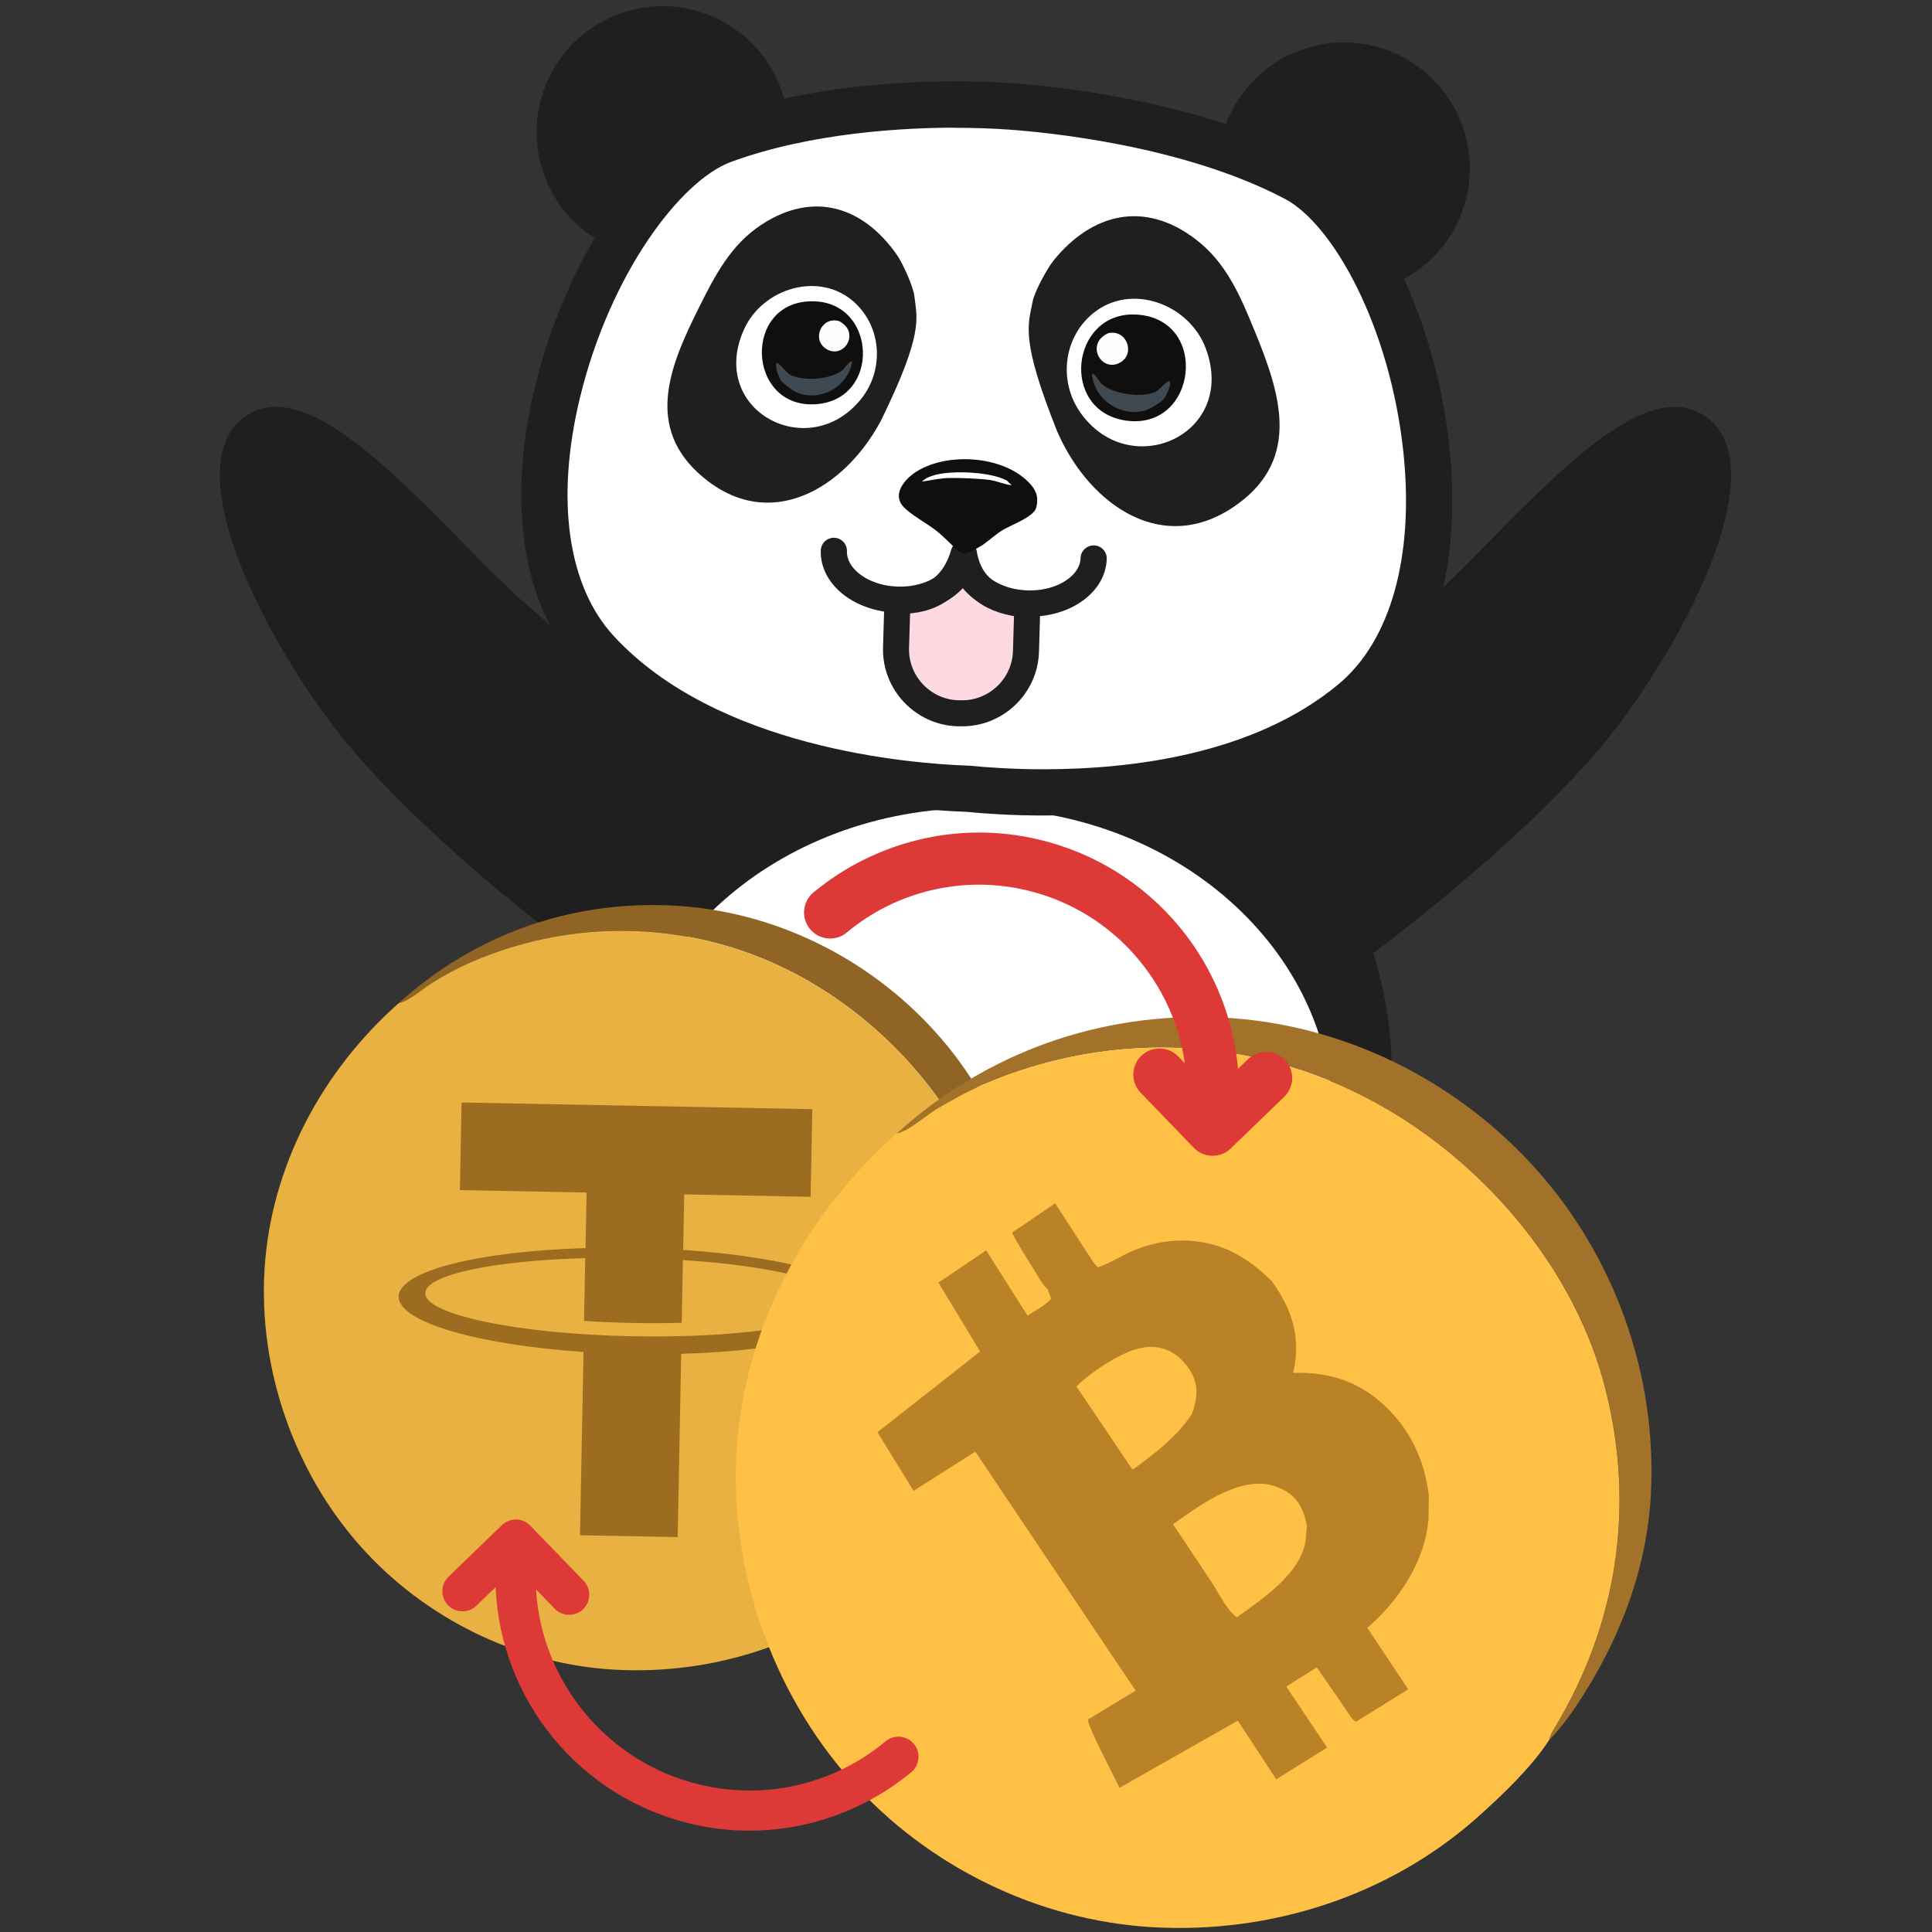 <svg width="121" height="121" viewBox="0 0 121 121" fill="none" xmlns="http://www.w3.org/2000/svg">
<rect x="0" y="0" width="121" height="121" fill="#333333" stroke="none"/>
<path d="M84.164 60.29C84.164 60.29 96.071 51.803 101.461 44.237C106.851 36.667 109.95 28.183 106.049 26.347C102.147 24.511 95.092 33.295 90.311 37.701C85.53 42.108 76.886 48.176 76.886 48.176L84.16 60.293L84.164 60.29Z" fill="#1F1F1F" stroke="#1F1F1F" stroke-width="1.23" stroke-miterlimit="10"/>
<path d="M61.152 92.757C75.184 92.757 86.559 81.399 86.559 67.389C86.559 53.378 75.184 42.02 61.152 42.02C47.121 42.02 35.746 53.378 35.746 67.389C35.746 81.399 47.121 92.757 61.152 92.757Z" fill="#1F1F1F" stroke="#1F1F1F" stroke-width="1.23" stroke-miterlimit="10"/>
<path d="M90.979 88.122C86.217 92.722 80.469 94.493 78.134 92.081C75.801 89.668 77.766 83.983 82.528 79.383C87.29 74.784 93.037 73.013 95.373 75.425C97.706 77.838 95.74 83.522 90.979 88.122Z" fill="#1F1F1F" stroke="#1F1F1F" stroke-width="1.23" stroke-miterlimit="10"/>
<path d="M30.035 88.122C34.797 92.722 40.544 94.493 42.88 92.081C45.212 89.668 43.247 83.983 38.485 79.383C33.724 74.784 27.976 73.013 25.64 75.425C23.308 77.838 25.273 83.522 30.035 88.122Z" fill="#1F1F1F" stroke="#1F1F1F" stroke-width="1.23" stroke-miterlimit="10"/>
<path d="M91.06 8.233C92.336 12.04 90.284 16.163 86.475 17.438C82.667 18.714 78.544 16.662 77.268 12.855C75.992 9.047 78.044 4.925 81.852 3.649C85.66 2.374 89.784 4.425 91.06 8.233Z" fill="#1F1F1F" stroke="#1F1F1F" stroke-width="1.23" stroke-miterlimit="10"/>
<path d="M48.394 5.962C49.669 9.769 47.617 13.892 43.809 15.168C40.001 16.443 35.877 14.391 34.601 10.584C33.326 6.777 35.378 2.654 39.186 1.379C42.994 0.103 47.118 2.155 48.394 5.962Z" fill="#1F1F1F" stroke="#1F1F1F" stroke-width="1.23" stroke-miterlimit="10"/>
<path d="M38.015 60.29C38.015 60.29 26.108 51.803 20.718 44.237C15.328 36.664 12.232 28.18 16.13 26.345C20.032 24.509 27.087 33.292 31.868 37.698C36.649 42.105 45.293 48.173 45.293 48.173L38.019 60.29H38.015Z" fill="#1F1F1F" stroke="#1F1F1F" stroke-width="1.23" stroke-miterlimit="10"/>
<path d="M61.152 91.649C74.534 91.649 85.382 82.033 85.382 70.172C85.382 58.31 74.534 48.694 61.152 48.694C47.77 48.694 36.921 58.31 36.921 70.172C36.921 82.033 47.77 91.649 61.152 91.649Z" fill="white" stroke="#1F1F1F" stroke-width="3.83" stroke-miterlimit="10"/>
<path d="M65.346 49.631C63.342 49.631 61.677 49.508 60.63 49.405L60.539 49.399C56.838 49.27 44.218 48.265 37.356 40.805C34.147 37.317 33.255 31.4 34.911 24.569C36.728 17.07 41.193 10.28 45.291 8.779C50.575 6.844 56.651 6.554 59.802 6.554C60.987 6.554 62.173 6.592 63.233 6.666C65.765 6.844 74.538 7.691 81.145 11.173C85.008 13.208 88.53 20.529 89.335 28.205C90.066 35.194 88.398 40.941 84.751 43.972C79.122 48.652 71.094 49.631 65.346 49.631Z" fill="white"/>
<path d="M59.806 8.004C60.959 8.004 62.109 8.042 63.137 8.113C65.598 8.287 74.117 9.108 80.473 12.455C83.469 14.033 87.061 20.411 87.896 28.354C88.576 34.853 87.094 40.139 83.827 42.854C78.534 47.257 70.856 48.179 65.35 48.179C63.408 48.179 61.79 48.059 60.776 47.96L60.685 47.95H60.592C57.032 47.821 44.909 46.868 38.426 39.82C35.55 36.693 34.783 31.259 36.323 24.907C38.204 17.145 42.615 11.302 45.795 10.136C50.865 8.277 56.752 7.997 59.806 7.997M59.806 5.095C55.54 5.095 49.796 5.578 44.796 7.411C36.31 10.522 27.502 32.232 36.291 41.782C43.43 49.541 56.017 50.688 60.492 50.842C61.639 50.955 63.334 51.074 65.35 51.074C71.159 51.074 79.664 50.082 85.682 45.077C95.663 36.78 89.822 14.091 81.826 9.878C75.624 6.612 67.431 5.494 63.34 5.208C62.357 5.14 61.156 5.092 59.806 5.092V5.095Z" fill="#1F1F1F"/>
<path d="M60.145 44.672H59.99C57.796 44.604 56.053 42.755 56.118 40.562L56.205 37.624C58.399 37.695 59.771 36.681 60.364 34.639C60.702 36.681 62.075 37.712 64.343 37.863L64.256 40.8C64.192 42.994 62.342 44.736 60.148 44.672H60.145Z" fill="#FFD9E1" stroke="#1F1F1F" stroke-width="1.63" stroke-linecap="round" stroke-linejoin="round"/>
<path d="M60.362 34.738C60.314 36.362 58.455 37.624 56.206 37.557C53.961 37.492 52.176 36.123 52.224 34.5" stroke="#1F1F1F" stroke-width="1.64" stroke-linecap="round" stroke-linejoin="round"/>
<path d="M68.495 34.977C68.447 36.6 66.588 37.863 64.339 37.795C62.094 37.731 60.309 36.362 60.357 34.738" stroke="#1F1F1F" stroke-width="1.64" stroke-linecap="round" stroke-linejoin="round"/>
<path d="M78.578 20.724C77.683 18.543 76.81 16.45 74.873 14.978C71.677 12.546 68.401 13.341 65.988 16.311C65.572 16.826 64.786 18.282 64.674 18.881C64.39 20.366 63.9 21.236 66.217 27.034C66.217 27.04 66.223 27.043 66.223 27.043C66.246 27.098 66.272 27.156 66.297 27.211C68.298 31.636 72.889 34.919 77.493 31.585C81.526 28.67 80.151 24.557 78.578 20.724ZM67.638 25.8C66.275 23.829 66.616 21.081 68.507 19.584C70.891 17.696 74.48 19.062 75.511 21.806C77.541 27.22 70.734 30.267 67.634 25.8H67.638Z" fill="#1F1F1F"/>
<path d="M71.124 19.699C67.055 19.519 66.356 25.722 70.496 26.338C75.009 27.004 75.789 19.905 71.124 19.699Z" fill="#100F0E"/>
<path d="M72.885 24.998C72.656 25.23 72.015 25.629 71.7 25.716C70.15 26.141 68.533 25.011 68.388 23.433C68.526 23.31 68.858 23.903 68.932 23.977C69.612 24.689 71.58 24.979 72.434 24.508C72.579 24.428 73.108 23.838 73.217 23.871C73.462 23.942 73.02 24.856 72.885 24.998Z" fill="#100F0E"/>
<path d="M72.886 24.995C72.658 25.23 72.017 25.626 71.698 25.713C70.151 26.135 68.531 25.008 68.386 23.43C68.528 23.307 68.859 23.9 68.93 23.974C69.61 24.686 71.582 24.976 72.432 24.506C72.577 24.425 73.109 23.835 73.218 23.868C73.463 23.939 73.022 24.853 72.883 24.995H72.886Z" fill="#3E4952"/>
<path d="M69.507 20.849C70.647 20.691 71.13 22.279 70.048 22.759C69.117 23.171 68.308 22.066 68.872 21.274C68.994 21.103 69.297 20.875 69.507 20.846V20.849Z" fill="#FDFDFD"/>
<path d="M44.021 29.878C48.225 33.415 52.877 30.574 55.116 26.448C55.145 26.393 55.174 26.341 55.2 26.29C55.2 26.29 55.2 26.29 55.206 26.28C57.845 20.856 57.436 19.983 57.265 18.534C57.197 17.948 56.543 16.492 56.176 15.967C54.059 12.936 50.957 11.941 47.709 14.06C45.741 15.342 44.755 17.3 43.737 19.339C41.952 22.924 40.338 26.789 44.021 29.881V29.878ZM46.614 20.595C47.8 18.022 51.356 16.959 53.521 18.943C55.239 20.518 55.377 23.191 53.924 24.995C50.625 29.083 44.282 25.672 46.614 20.595Z" fill="#1F1F1F"/>
<path d="M50.987 18.872C54.921 18.981 55.159 25.011 51.126 25.314C46.728 25.642 46.477 18.743 50.987 18.872Z" fill="#100F0E"/>
<path d="M48.925 23.851C49.131 24.09 49.717 24.518 50.017 24.624C51.479 25.143 53.119 24.167 53.367 22.656C53.242 22.527 52.881 23.075 52.803 23.143C52.098 23.78 50.181 23.922 49.392 23.41C49.256 23.32 48.789 22.714 48.68 22.74C48.438 22.788 48.799 23.703 48.921 23.851H48.925Z" fill="#100F0E"/>
<path d="M48.925 23.852C49.131 24.093 49.72 24.522 50.02 24.628C51.483 25.143 53.119 24.168 53.371 22.66C53.245 22.531 52.881 23.079 52.807 23.146C52.101 23.784 50.181 23.926 49.395 23.414C49.263 23.327 48.789 22.721 48.683 22.744C48.441 22.792 48.802 23.707 48.925 23.855V23.852Z" fill="#3E4952"/>
<path d="M52.472 20.09C51.383 19.858 50.807 21.355 51.818 21.893C52.685 22.357 53.545 21.346 53.055 20.547C52.949 20.376 52.672 20.131 52.475 20.09H52.472Z" fill="#FDFDFD"/>
<path d="M64.403 30.184C62.744 28.502 59.152 28.296 57.242 29.639C56.6 30.09 55.889 30.986 56.572 31.73C57.061 32.255 58.057 32.776 58.65 33.247C59.155 33.649 59.6 34.139 60.083 34.571C60.212 34.657 60.512 34.712 60.876 34.509C60.927 34.48 61.423 34.213 61.546 34.129C61.971 33.833 62.342 33.479 62.789 33.202C63.315 32.88 64.751 32.38 64.9 31.788C65.073 31.102 64.874 30.657 64.407 30.184H64.403ZM62.029 30.064C61.33 29.971 60.189 29.926 59.471 29.936C58.894 29.945 58.311 30.077 57.747 30.164C57.931 29.942 58.298 29.816 58.582 29.742C59.687 29.449 62.01 29.549 63.037 30.084L63.36 30.383C62.909 30.354 62.467 30.129 62.029 30.068V30.064Z" fill="#100F0E"/>
<path d="M24.992 62.812C29.725 58.528 35.74 56.399 42.109 56.712C48.42 57.024 54.39 59.968 58.601 64.651C62.792 69.312 65.006 75.561 64.667 81.813C64.471 85.43 63.234 88.879 61.359 91.952C60.763 92.928 60.115 93.898 59.319 94.725C59.371 94.474 59.48 94.294 59.613 94.078C62.908 88.606 63.846 82.483 62.293 76.289C60.753 70.156 56.265 64.77 50.885 61.585C44.335 57.707 36.471 57.243 29.506 60.258C28.662 60.622 27.831 61.079 27.051 61.562C26.49 61.91 25.662 62.658 25.053 62.799L24.992 62.812Z" fill="#8F6425"/>
<path d="M45.214 81.838C45.823 82.025 46.332 82.354 46.638 82.93C46.812 83.252 46.895 83.603 46.966 83.961L46.899 84.74C46.618 86.473 44.608 87.8 43.284 88.76C42.746 88.371 42.308 87.453 41.94 86.892L39.92 83.861C41.212 82.94 43.19 81.475 44.911 81.761L45.21 81.838H45.214Z" fill="#E8B141"/>
<path d="M39.461 74.63C40.079 74.83 40.637 75.378 40.927 75.954C41.291 76.685 41.172 77.323 40.923 78.054C40.102 79.285 38.981 80.132 37.795 80.989L34.841 76.608C35.443 76.028 36.217 75.487 36.954 75.091C37.727 74.675 38.584 74.347 39.464 74.633L39.461 74.63Z" fill="#E8B141"/>
<path d="M29.505 60.258C28.661 60.622 27.83 61.079 27.05 61.562C26.49 61.91 25.665 62.657 25.053 62.799L24.992 62.809C20.178 67.057 16.973 73.022 16.57 79.474C16.18 85.729 18.41 92.152 22.566 96.829C26.586 101.357 32.398 104.221 38.458 104.569C44.676 104.923 50.93 102.919 55.598 98.745C56.864 97.615 58.394 96.149 59.319 94.725C59.37 94.474 59.48 94.294 59.612 94.078C62.908 88.606 63.845 82.483 62.289 76.292C60.749 70.156 56.261 64.774 50.881 61.585C44.332 57.707 36.467 57.243 29.502 60.258H29.505Z" fill="#E8B141"/>
<path d="M42.786 78.282L42.853 74.804L50.769 74.955L50.875 69.467L28.907 69.048L28.8 74.536L36.739 74.688L36.671 78.166C30.015 78.36 24.999 79.6 24.966 81.197C24.934 82.795 29.896 84.219 36.545 84.673L36.326 96.152L42.444 96.268L42.663 84.789C49.319 84.599 54.336 83.359 54.368 81.758C54.4 80.157 49.438 78.73 42.789 78.282H42.786ZM39.622 83.69C32.422 83.552 26.606 82.328 26.632 80.988C26.655 79.835 30.923 78.949 36.652 78.798L36.578 82.727C37.56 82.792 38.585 82.834 39.635 82.856C40.685 82.879 41.716 82.872 42.696 82.846L42.77 78.917C48.485 79.284 52.718 80.334 52.696 81.487C52.679 82.84 46.822 83.829 39.622 83.69Z" fill="#9C6D21"/>
<path d="M56.159 70.99C61.794 65.891 68.953 63.356 76.536 63.729C84.049 64.1 91.156 67.608 96.169 73.183C101.157 78.73 103.792 86.17 103.393 93.614C103.161 97.92 101.688 102.027 99.456 105.682C98.747 106.842 97.974 108.002 97.026 108.981C97.084 108.681 97.22 108.469 97.374 108.211C101.298 101.698 102.413 94.409 100.564 87.036C98.731 79.734 93.389 73.325 86.984 69.53C79.188 64.915 69.826 64.361 61.533 67.949C60.528 68.384 59.539 68.925 58.611 69.501C57.944 69.917 56.961 70.806 56.233 70.973L56.162 70.986L56.159 70.99Z" fill="#A3722A"/>
<path d="M80.232 93.636C80.957 93.858 81.563 94.248 81.927 94.937C82.133 95.32 82.236 95.739 82.317 96.164L82.236 97.092C81.904 99.156 79.511 100.735 77.932 101.875C77.294 101.408 76.769 100.316 76.334 99.649L73.931 96.042C75.471 94.944 77.823 93.198 79.871 93.542L80.229 93.636H80.232Z" fill="#FFC145"/>
<path d="M73.382 85.055C74.12 85.293 74.78 85.944 75.125 86.63C75.56 87.503 75.418 88.26 75.121 89.13C74.142 90.592 72.808 91.603 71.397 92.621L67.882 87.406C68.601 86.717 69.519 86.073 70.398 85.6C71.32 85.103 72.338 84.714 73.385 85.052L73.382 85.055Z" fill="#FFC145"/>
<path d="M61.534 67.952C60.528 68.387 59.539 68.928 58.608 69.505C57.941 69.917 56.959 70.809 56.231 70.977L56.16 70.99C50.428 76.047 46.614 83.146 46.137 90.828C45.673 98.271 48.328 105.918 53.273 111.487C58.061 116.879 64.978 120.286 72.191 120.699C79.594 121.121 87.037 118.737 92.591 113.764C94.095 112.418 95.922 110.675 97.021 108.981C97.082 108.681 97.214 108.469 97.368 108.211C101.293 101.698 102.407 94.409 100.558 87.037C98.725 79.735 93.383 73.325 86.982 69.531C79.185 64.915 69.823 64.361 61.53 67.949L61.534 67.952Z" fill="#FFC145"/>
<path d="M77.248 78.439C75.254 77.431 72.886 77.48 70.869 78.372C70.157 78.687 69.49 79.132 68.749 79.373L68.489 79.074L66.085 75.363L63.379 77.202C63.801 78.008 64.291 78.778 64.774 79.544C65.012 79.931 65.251 80.443 65.608 80.729L65.837 81.338C65.454 81.766 64.835 82.079 64.352 82.391L61.762 78.311L58.772 80.33L61.385 84.643L54.954 89.703L57.219 93.372L61.082 90.917L71.124 105.882L68.141 107.689C68.073 108.053 69.803 111.309 70.115 111.969L77.522 107.766L79.932 111.438L83.115 109.451L80.56 105.627L82.467 104.426L84.314 107.096C84.468 107.315 84.697 107.76 84.939 107.824L88.199 105.801L85.634 101.949C87.612 100.252 89.259 97.781 89.465 95.127L89.487 93.671C89.23 91.455 88.328 89.523 86.681 87.999C85.055 86.489 83.176 85.909 80.995 85.986L81.095 85.451C81.411 83.47 80.802 81.831 79.652 80.243C78.933 79.528 78.163 78.91 77.248 78.442V78.439ZM81.453 94.357C81.662 94.741 81.768 95.153 81.852 95.581L81.765 96.512C81.436 98.58 79.043 100.152 77.464 101.292C76.823 100.831 76.308 99.74 75.866 99.066L73.466 95.462C75.003 94.367 77.351 92.621 79.404 92.966L79.761 93.056C80.486 93.278 81.095 93.671 81.453 94.354V94.357ZM74.661 86.05C75.093 86.923 74.948 87.687 74.652 88.553C73.675 90.019 72.338 91.027 70.93 92.048L67.412 86.827C68.134 86.144 69.052 85.496 69.929 85.023C70.847 84.53 71.865 84.144 72.915 84.485C73.653 84.717 74.317 85.371 74.661 86.054V86.05Z" fill="#BA8227"/>
<path d="M80.165 68.426L76.82 71.657C76.321 72.14 75.525 72.127 75.042 71.628L71.714 68.181C71.228 67.685 71.237 66.886 71.734 66.4C72.23 65.914 73.029 65.923 73.515 66.419L73.525 66.429L74.688 67.63C74.346 61.778 70.152 56.731 64.349 55.384C60.284 54.428 56.002 55.439 52.793 58.116C52.258 58.56 51.462 58.483 51.021 57.948C50.577 57.413 50.654 56.618 51.189 56.177C53.044 54.647 55.216 53.552 57.552 52.975C59.968 52.379 62.494 52.363 64.92 52.933C71.891 54.55 76.924 60.622 77.217 67.772L78.418 66.609C78.918 66.126 79.717 66.139 80.2 66.638C80.683 67.138 80.671 67.936 80.171 68.42L80.165 68.426Z" fill="#DC3937" stroke="#DC3937" stroke-width="0.75" stroke-miterlimit="10"/>
<path d="M57.237 109.223C56.792 108.688 56 108.611 55.465 109.056C52.256 111.732 47.974 112.744 43.908 111.787C38.106 110.444 33.912 105.393 33.57 99.541L34.733 100.742C35.21 101.248 36.006 101.27 36.511 100.794C37.017 100.317 37.04 99.522 36.563 99.016C36.557 99.009 36.547 99 36.541 98.993L33.212 95.55C32.729 95.051 31.933 95.038 31.431 95.521L28.087 98.752C27.587 99.235 27.575 100.03 28.058 100.533C28.541 101.032 29.337 101.045 29.839 100.562L31.041 99.399C31.337 106.546 36.37 112.618 43.338 114.238C45.761 114.808 48.287 114.792 50.706 114.196C53.039 113.62 55.214 112.525 57.069 110.995C57.604 110.55 57.681 109.758 57.237 109.223Z" fill="#DC3937"/>
</svg>
